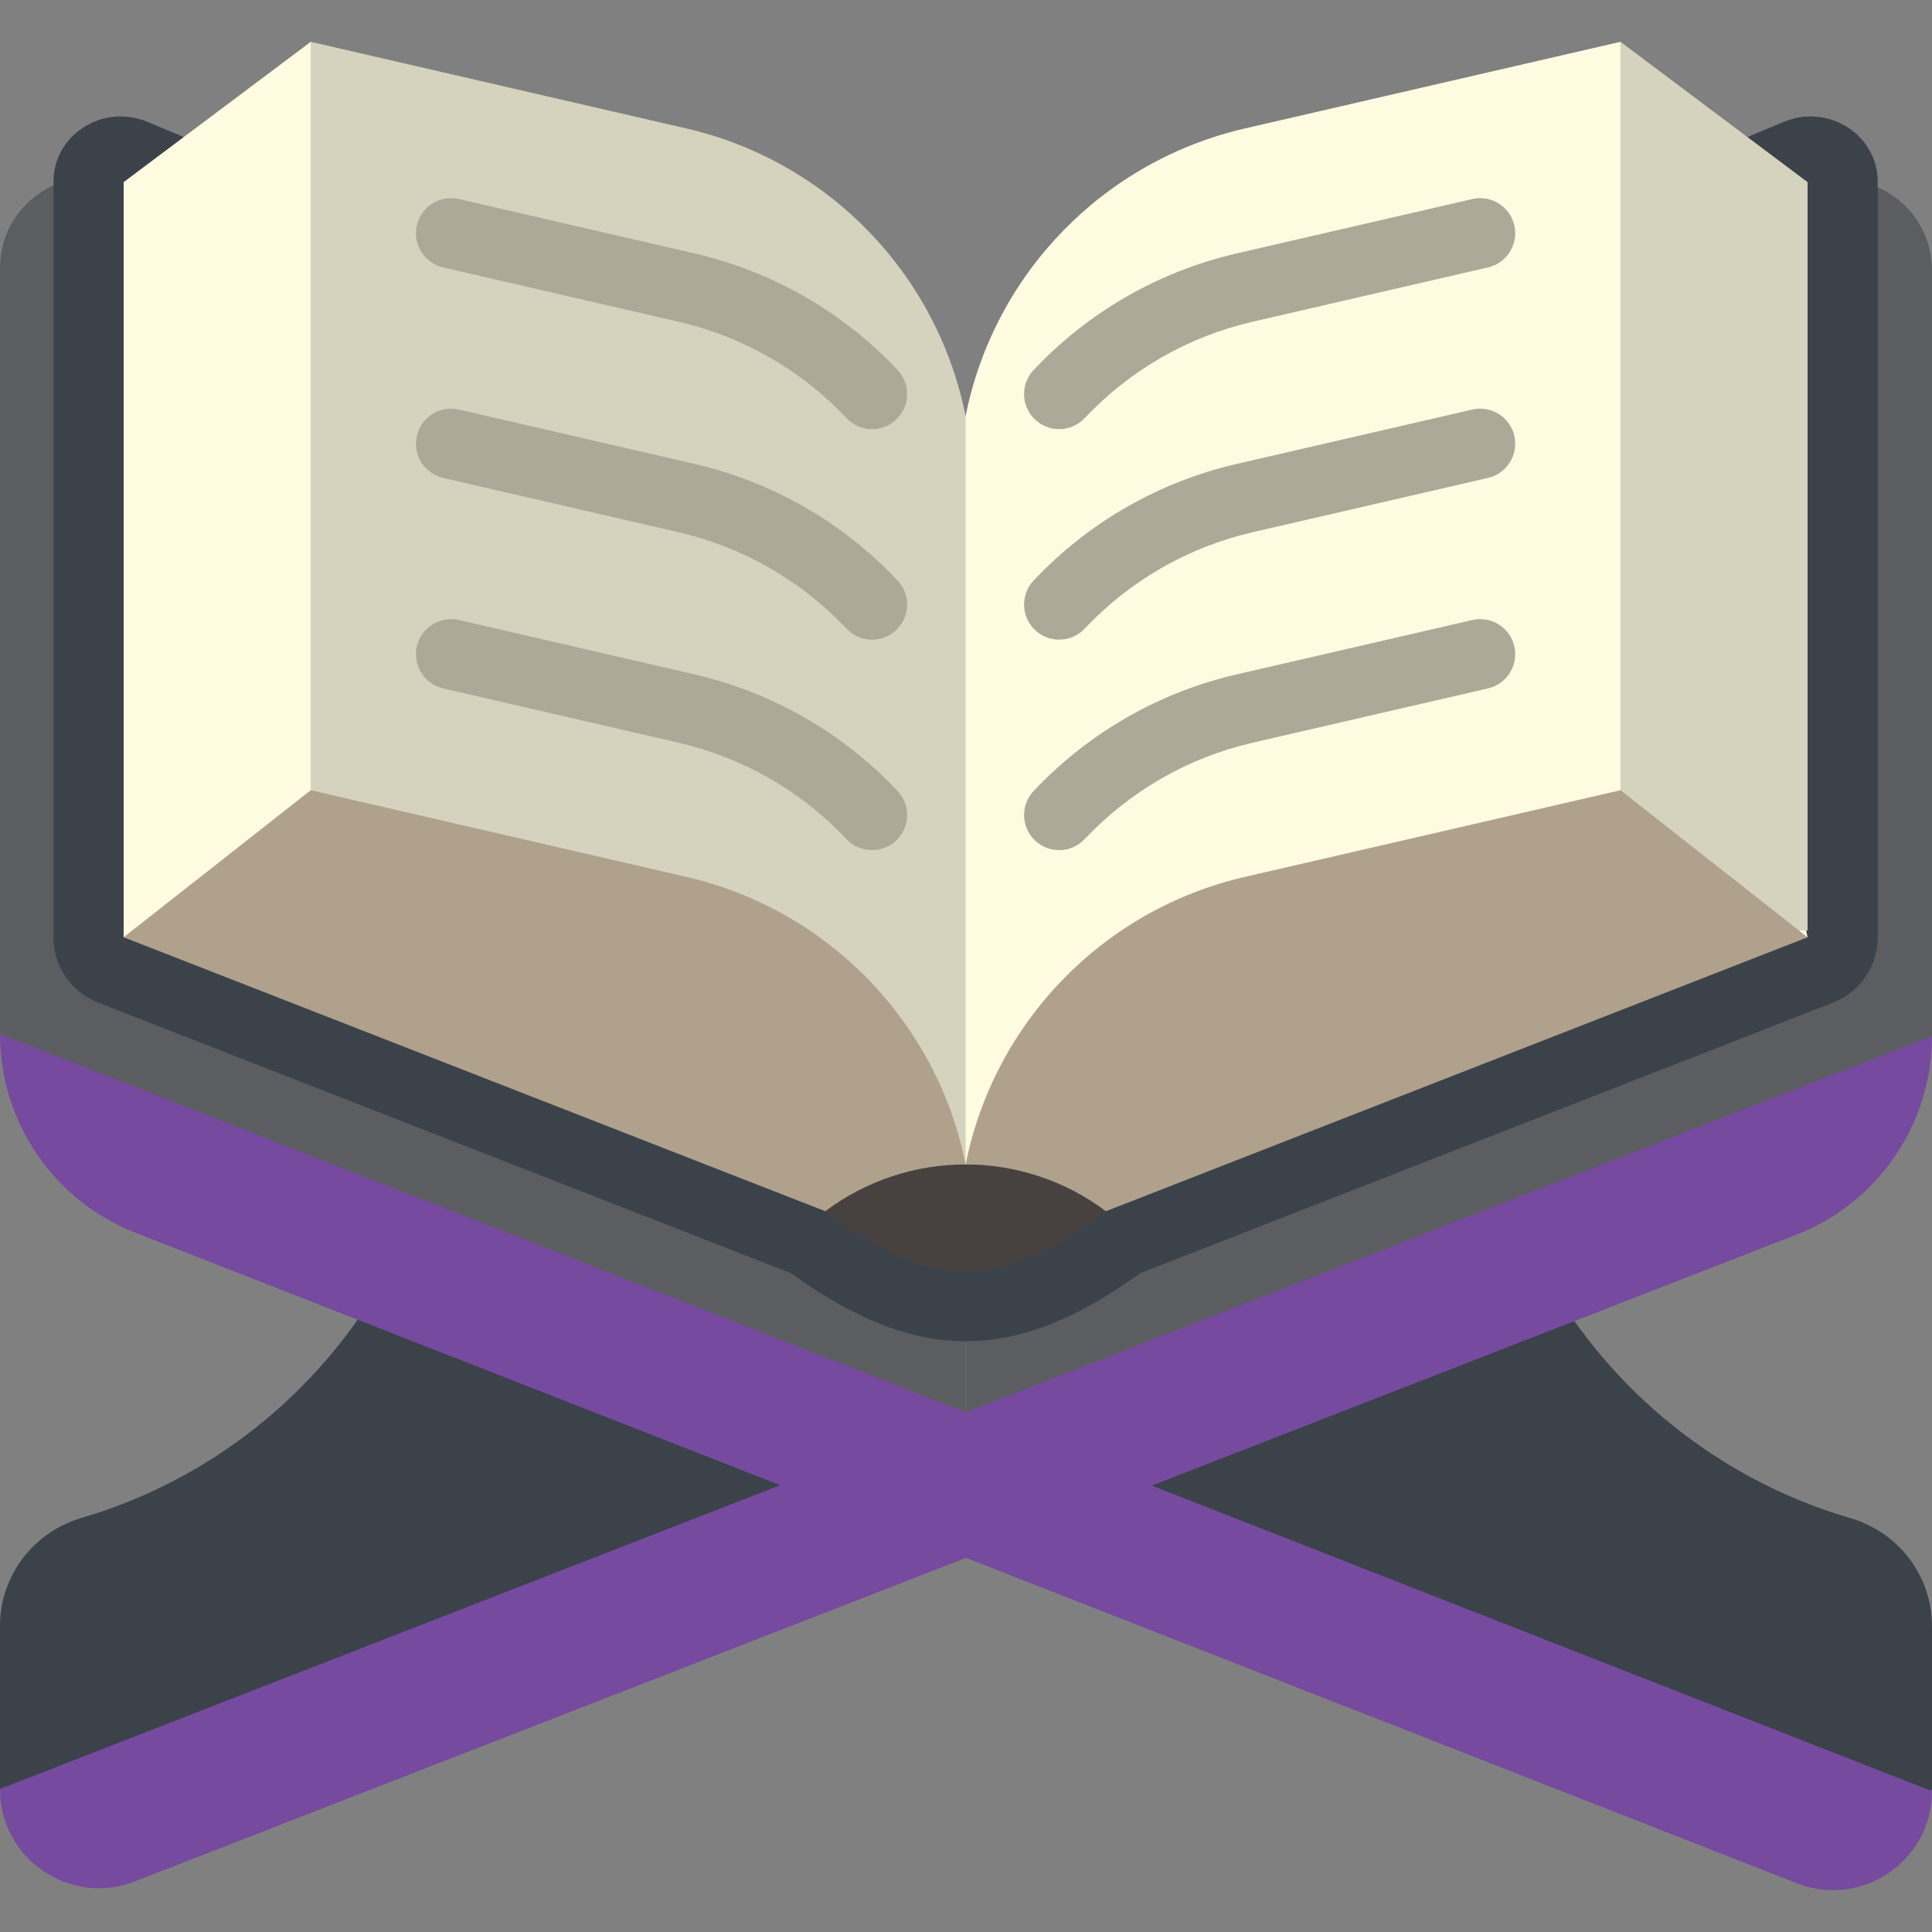 <svg xmlns="http://www.w3.org/2000/svg" width="512" height="512" viewBox="0 0 512 512" fill="none"><rect x="0" y="0" width="512" height="512" fill="#808080" stroke="none"/><path d="M490.357 402.316C503.132 406.043 512 417.627 512 430.935V474.079L511.802 474.6L255.895 393.702L417.244 350.105C434.811 374.904 460.463 393.592 490.357 402.316Z" fill="#3B424A"></path><path d="M255.895 393.59L0 474.078V430.872C0 417.586 8.838 406.006 21.589 402.269C51.557 393.485 77.247 374.689 94.781 349.744L255.895 393.59Z" fill="#3B424A"></path><path d="M479.026 49.335L255.895 336.927V395.363L512 274.586V71.632C512 54.719 494.989 43.1 479.234 49.253L479.026 49.335Z" fill="#5B5D60"></path><path d="M32.763 48.664C17.009 42.513 0 54.131 0 71.044V274.003L255.895 395.362V336.926L32.763 48.664Z" fill="#5B5D60"></path><path d="M512 474.674C512 493.143 493.416 505.824 476.218 499.09L256.043 412.867L255.993 412.879L255.943 412.867L35.732 498.597C18.543 505.288 0 492.608 0 474.161V474.078L206.744 393.59L94.781 349.744L35.892 326.685C14.243 318.208 0 297.334 0 274.085V274.004L255.895 374.264L512 274.587C512 297.876 497.707 318.778 476.005 327.227L417.243 350.104L305.256 393.701L511.801 474.599L512 474.674Z" fill="#764A9F"></path><path d="M472.839 32.252L255.894 122.646L38.95 32.252C27.847 27.626 15.023 34.993 14.211 46.995C14.182 47.415 14.168 47.84 14.168 48.268V248.379C14.168 256.039 18.865 262.915 25.999 265.7L209.647 337.411C226.193 349.424 241.044 355.431 255.893 355.431C270.742 355.431 285.592 349.424 302.139 337.411L485.788 265.7C492.922 262.915 497.619 256.038 497.619 248.379V48.269C497.619 47.841 497.604 47.416 497.576 46.996C496.766 34.994 483.942 27.626 472.839 32.252Z" fill="#3B424A"></path><path d="M255.895 234.213L293.084 320.986C278.915 331.61 267.399 336.927 255.895 336.927C244.391 336.927 232.875 331.609 218.706 320.986L255.895 234.213Z" fill="#47423F"></path><path d="M429.441 11.08L329.875 34.05C311.132 38.376 294.521 47.996 281.654 61.247C268.787 74.498 259.663 91.382 255.895 110.249L82.348 11.08L32.763 48.268V48.665V248.38L255.895 308.588L479.026 248.38L429.441 11.08Z" fill="#FEFBE1"></path><path d="M181.914 34.048L82.348 11.08V209.419L255.895 308.589V110.249C248.345 72.515 219.4 42.701 181.914 34.048Z" fill="#D5D2BD"></path><path d="M479.026 49.334V246.607H429.441V11.08L479.026 48.268V49.334Z" fill="#D5D2BD"></path><path d="M230.135 259.587C243.002 272.839 252.126 289.722 255.894 308.589C242.804 308.589 229.726 312.729 218.705 320.985L32.763 248.381L82.348 209.42L181.914 232.39C200.657 236.716 217.268 246.335 230.135 259.587Z" fill="#B0A18D"></path><path d="M479.026 248.381L293.083 320.985C282.063 312.729 268.985 308.589 255.894 308.589C263.443 270.855 292.388 241.042 329.874 232.39L429.44 209.42L479.026 248.381Z" fill="#B0A18D"></path><path d="M231.103 169.513C228.632 169.513 226.167 168.535 224.337 166.595C212.288 153.819 196.894 144.986 179.817 141.046L117.444 126.652C112.441 125.498 109.321 120.506 110.475 115.503C111.63 110.499 116.622 107.38 121.625 108.535L183.998 122.928C204.661 127.696 223.289 138.382 237.864 153.835C241.387 157.571 241.215 163.456 237.48 166.979C235.685 168.672 233.392 169.513 231.103 169.513Z" fill="#ADA999"></path><path d="M231.103 113.726C228.632 113.726 226.167 112.748 224.337 110.808C212.288 98.032 196.894 89.2 179.817 85.26L117.444 70.867C112.441 69.713 109.321 64.721 110.475 59.718C111.63 54.714 116.622 51.596 121.625 52.749L183.998 67.142C204.661 71.91 223.289 82.597 237.864 98.049C241.387 101.785 241.215 107.67 237.48 111.193C235.685 112.887 233.392 113.726 231.103 113.726Z" fill="#ADA999"></path><path d="M231.103 225.293C228.632 225.293 226.167 224.315 224.337 222.375C212.288 209.599 196.894 200.766 179.817 196.826L117.444 182.433C112.441 181.279 109.321 176.287 110.475 171.284C111.63 166.28 116.622 163.164 121.625 164.316L183.998 178.709C204.661 183.477 223.289 194.163 237.864 209.616C241.387 213.352 241.215 219.237 237.48 222.76C235.685 224.454 233.392 225.293 231.103 225.293Z" fill="#ADA999"></path><path d="M280.686 113.727C278.398 113.727 276.104 112.887 274.308 111.193C270.573 107.669 270.402 101.786 273.925 98.049C288.499 82.597 307.127 71.91 327.79 67.142L390.163 52.749C395.164 51.59 400.158 54.714 401.313 59.717C402.467 64.72 399.348 69.712 394.344 70.866L331.971 85.259C314.894 89.201 299.499 98.035 287.45 110.808C285.621 112.749 283.156 113.727 280.686 113.727Z" fill="#ADA999"></path><path d="M280.686 169.513C278.398 169.513 276.104 168.673 274.308 166.979C270.573 163.455 270.402 157.572 273.925 153.835C288.499 138.383 307.127 127.696 327.79 122.928L390.163 108.535C395.164 107.38 400.158 110.5 401.313 115.503C402.467 120.506 399.348 125.498 394.344 126.652L331.971 141.045C314.894 144.987 299.499 153.821 287.45 166.594C285.621 168.535 283.156 169.513 280.686 169.513Z" fill="#ADA999"></path><path d="M280.686 225.293C278.398 225.293 276.104 224.453 274.308 222.759C270.573 219.235 270.402 213.352 273.925 209.615C288.499 194.163 307.127 183.476 327.79 178.708L390.163 164.315C395.164 163.16 400.158 166.279 401.313 171.283C402.467 176.286 399.348 181.278 394.344 182.432L331.971 196.825C314.894 200.767 299.499 209.601 287.45 222.374C285.621 224.315 283.156 225.293 280.686 225.293Z" fill="#ADA999"></path></svg>